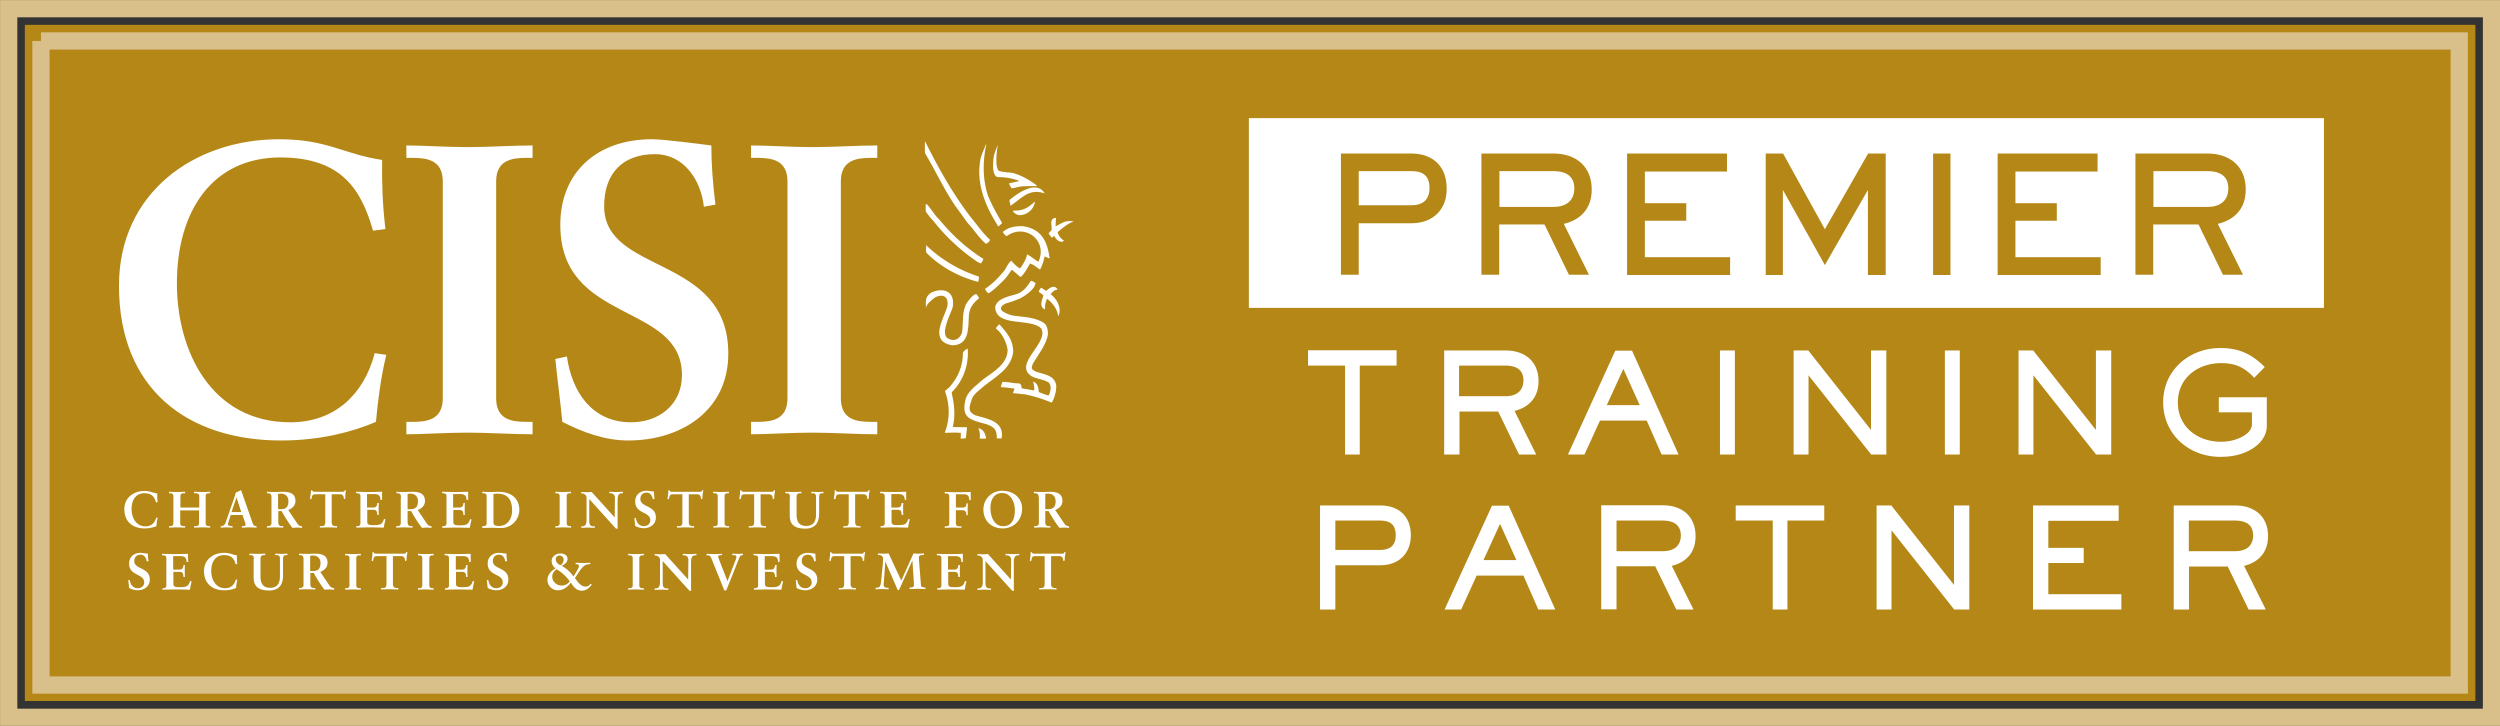 <?xml version="1.0" encoding="utf-8" standalone="no"?>
<svg id="Layer_1" xmlns="http://www.w3.org/2000/svg" viewBox="0 0 120.83 35.08">
  <rect x="0" y="0" width="120.83" height="35.08" fill="#333333" stroke="none"/>
  <style>.st0{fill:#b48717}.st2{fill:#fff}</style>
  <path class="st0" d="M1.2 1.2v32.68h118.44V1.2H1.2z" />
  <path d="M.42 1.2v33.47h120V.42H.42v.78zm1.56.78v31.13h116.88V1.98H1.98z" fill="none" stroke="#d9c08a" stroke-width=".835" />
  <path class="st2" d="M18.03 11.15c-.56-1.94-1.48-3.54-4.48-3.54-3.28 0-5 2.58-5 6.08 0 3.34 1.7 6.72 5.48 6.72 2.14 0 3.56-1.34 4.08-3.34l.56.08c-.26 1.08-.4 2.16-.5 3.24-1.16.5-2.74.9-4.58.9-4.5 0-7.84-2.46-7.84-7.48 0-4.48 3.62-7.08 7.74-7.08 2.34 0 3.1.72 4.98 1-.02 1.1.02 2.22.16 3.34l-.6.08zM19.64 20.39h.28c.72 0 1.48-.1 1.48-1.14V8.77c0-1.04-.76-1.14-1.48-1.14h-.28v-.6c.78 0 1.98.08 2.96.08 1 0 2.2-.08 3.14-.08v.6h-.28c-.72 0-1.48.1-1.48 1.14v10.48c0 1.04.76 1.14 1.48 1.14h.28v.6c-.96 0-2.16-.08-3.16-.08-.98 0-2.16.08-2.94.08v-.6zM34.02 9.99c-.14-1.3-.98-2.54-2.36-2.54-1.58 0-2.46.94-2.46 2.52 0 3.32 6 2.32 6 7.12 0 2.76-2.28 4.2-4.84 4.2-1.12 0-2.2-.4-3.18-.9-.1-1.02-.24-2.02-.34-3.04l.56-.12c.24 1.7 1.2 3.18 3.1 3.18 1.36 0 2.46-.86 2.46-2.28 0-3.54-5.88-2.44-5.88-7.26 0-2.6 1.84-4.14 4.42-4.14.56 0 2.26.22 2.88.3 0 .94.08 1.9.2 2.86l-.56.1zM36.3 20.39h.28c.72 0 1.48-.1 1.48-1.14V8.77c0-1.04-.76-1.14-1.48-1.14h-.28v-.6c.78 0 1.98.08 2.96.08 1 0 2.2-.08 3.14-.08v.6h-.28c-.72 0-1.48.1-1.48 1.14v10.48c0 1.04.76 1.14 1.48 1.14h.28v.6c-.96 0-2.16-.08-3.16-.08-.98 0-2.16.08-2.94.08v-.6zM46.43 21.2c0-.09.01-.18.01-.28-.26-.02-.53-.01-.78 0 .26-.66.25-1.34.02-2v-.03l.21-.18c.42-.47.65-1.03.65-1.66.02-.07.18-.2.23-.2.07.77-.22 1.57-.77 2.11v.06c.13.54.18 1.07.05 1.62.23 0 .46.01.69.01-.05.47-.05.47-.06.53-.09.01-.17.02-.25.02zM47.44 21.2h-.09c.02-.18.02-.35-.07-.5.24.02.35.26.38.49-.04.02-.19.01-.22.01z" />
  <path class="st2" d="M48.18 21.19c0-.43-.12-.55-.51-.69-.86-.22-1.24-.33-.98-1.28.17-.39.56-.64.86-.91.48-.35 1.15-.73 1.15-1.4-.05-.37-.27-.81-.56-1.03-.01-.06.13-.2.17-.2.36.42.66.73.66 1.34-.11.81-.83 1.17-1.41 1.64-.25.23-.55.39-.62.73-.11.32-.15.51.19.68.58.17 1.43.28 1.28 1.12h-.23z" />
  <path class="st2" d="M50.83 19.46c-.44-.18-.84-.31-1.29-.4l-.59-.06v-.01h.01c.05-.12.05-.12.07-.21-.22-.03-.44-.06-.66-.07.02-.09.02-.09.08-.25.19-.01.39.03.59.06.26.02.31-.03.34.25.2.03.4.06.59.1.06-.06-.02-.37-.04-.43.22.07.26.29.28.51.08.03.41.17.48.16.09-.19.15-.48-.01-.63-.26-.15-.57-.16-.83-.3-.9-.6.88-1.62.47-2.31-.52-.52-2.22-.03-2.22-1.05.12-.44.74-.5 1.1-.63.31-.14.44-.34.63-.62.04-.01.17.08.22.11-.03.31-.52.63-.76.75-.25.1-.46.18-.71.25-.54.29.12.52.42.58.34.04.66.06 1.01.15.47.16.64.24.64.76-.08.48-.47.98-.72 1.39-.1.24-.1.29.16.41.39.13.87.16.96.65.01.29-.07.59-.22.85.02-.01.01-.01 0-.01zM46.01 16.69c-1.08-.2-.45-1.2-.24-1.82.12-.47-.13-.71-.57-.5-.14.1-.43.33-.44.5h-.01c0-.36-.05-.51.26-.73.64-.29 1.18-.01 1.03.73-.09.3-.57 1.16-.27 1.46.31.21.61.09.73-.26.06-.47-.02-1.04.24-1.45.1-.13.28-.38.44-.41.04.05.12.13.14.2-.27.23-.44.43-.49.79-.04.65.04 1.49-.82 1.49z" />
  <path class="st2" d="M51.14 15.27c-.04-.35-.27-.61-.51-.82h-.03c-.07.19-.1.29-.09.51-.31-.15-.14-.43-.08-.69-.07-.05-.14-.11-.22-.16-.01-.07.07-.13.09-.2.11.01.19.14.27.14.17-.14.38-.31.55-.06-.16.03-.23.1-.33.21v.03c.28.21.53.64.38 1.01-.02.03-.02.03-.03.03zM47.76 14.17c-.06-.05-.15-.16-.14-.22.38-.25.66-.55.95-.91.01-.02.22-.42.31-.43.1.1.29.32.43.36.14-.21.29-.43.33-.68.15.09.29.18.44.3l.11.06c.47-1.04-.66-1.87-1.53-1.24-.06 0-.19-.17-.19-.2.28-.24.59-.28.95-.28.89.12 1.2.7 1.31 1.56-.09-.02-.17-.08-.25-.09-.03.23-.11.42-.21.63-.14-.08-.36-.28-.49-.29-.05.09-.35.64-.47.64-.23-.2-.23-.2-.39-.33h-.03c-.2.29-.2.29-.3.41-.11.12-.7.71-.83.71zM47.25 13.62c-.94-.26-1.78-.71-2.47-1.4-.06-.14.01-.27-.03-.38a6.612 6.612 0 0 0 2.57 1.53c-.02.15-.02.15-.04.26-.01-.01-.02-.01-.03-.01zM47.4 12.73c-.08-.03-.08-.03-.17-.08a9.475 9.475 0 0 1-2.14-2c-.14-.13-.23-.28-.34-.41-.02-.13-.01-.26 0-.39.12.03.45.6.64.75.59.72 1.28 1.36 2.07 1.87l.06.03c.01.05-.07.19-.11.24l-.01-.01zM47.65 11.78c-.32-.26-.59-.7-.88-1-.2-.28-.4-.55-.6-.83-.56-.82-.96-1.71-1.46-2.54-.01-.09-.01-.09-.01-.57 0 0 .01 0 .02.01.63 1.26 1.33 2.52 2.2 3.65.3.36.58.77.93 1.09 0 .06-.14.19-.2.19zM51.24 11.68a.496.496 0 0 1-.28-.27c-.08.01-.07.07-.13.08-.11-.19-.23-.18-.03-.33.11-.14-.16-.61.24-.63-.01.13-.02.26-.02.41.35-.18.48-.3.86-.24v.01c-.27.09-.54.32-.76.51.03.17.15.3.3.41-.02.06-.13.05-.18.05zM48.25 10.94c-.04-.02-.05-.08-.07-.11-.61-.97-1.02-2.06-.78-3.2.07-.23.17-.44.25-.65 0 0 .01 0 .02-.01-.17.83-.19 1.66.08 2.48.18.45.43.89.68 1.32v.02c-.04.03-.15.15-.18.15zM49.26 10.4c-.14-.03-.26-.1-.31-.22.48.01.69-.1 1.05-.42 0-.01 0-.01.02-.01-.05.38-.39.65-.76.65zM48.84 9.94c-.05-.24-.05-.24-.05-.27.38-.33 1.32-.99 1.7-.32-.73-.26-1.08.21-1.63.58 0 .01-.01.01-.02.01z" />
  <path class="st2" d="M48.89 9.1c-.03-.05-.11-.18-.12-.24.16-.03.31-.07.47-.1 0-.01 0-.01.01-.02a2.78 2.78 0 0 0-1.02-.18c-.32-.04-.23-.85-.19-1.05.05-.17.12-.33.17-.49h.01c-.03.22-.15 1.03.05 1.23.19.08.46.07.68.11.4.11.74.3 1.09.55.07.06.07.06.09.07v.01c-.58.01-.58.01-.78.02-.15.03-.38.09-.46.09zM7.54 24.28c-.07-.24-.18-.44-.56-.44-.41 0-.62.32-.62.76 0 .42.21.84.68.84.27 0 .44-.17.51-.42l.07.01c-.03.13-.05.27-.06.4-.14.06-.34.11-.57.11-.56 0-.98-.31-.98-.93 0-.56.45-.88.97-.88.29 0 .39.09.62.12 0 .14 0 .28.02.42l-.08.01zM8.71 25.29c0 .13.1.14.19.14h.05v.07c-.11 0-.27-.01-.4-.01s-.28.01-.38.01v-.07h.03c.09 0 .18-.01.18-.14v-1.31c0-.13-.09-.14-.18-.14h-.03v-.07c.1 0 .25.01.38.01s.29-.01.4-.01v.07h-.04c-.09 0-.19.01-.19.14v.55h.91v-.55c0-.13-.1-.14-.19-.14h-.06v-.07c.11 0 .27.01.4.01s.28-.01.38-.01v.07h-.04c-.09 0-.18.01-.18.14v1.31c0 .13.09.14.18.14h.04v.07c-.1 0-.25-.01-.38-.01s-.29.01-.4.01v-.07h.05c.09 0 .19-.01.19-.14v-.62h-.91v.62zM11.43 24.04l-.24.71h.47l-.23-.71zm-.36 1.11c-.03.08-.05.15-.05.19 0 .07.1.09.19.09h.03v.07c-.1 0-.2-.01-.3-.01-.09 0-.18.01-.27.01v-.07h.01c.1 0 .18-.06.22-.16l.4-1.15c.03-.09.08-.22.09-.31.08-.03.18-.08.23-.11h.02c.01 0 .01 0 .02.01.01.02.02.04.02.06l.46 1.31c.03.09.06.18.09.25s.08.1.16.1h.01v.07c-.11 0-.22-.01-.34-.01-.12 0-.25.01-.37.01v-.07h.03c.06 0 .15-.01.15-.07 0-.03-.02-.1-.05-.18l-.1-.29h-.57l-.08.26zM13.44 24.61h.12c.25 0 .38-.09.38-.39 0-.22-.14-.36-.36-.36-.07 0-.11.01-.14.01v.74zm-.32-.58c0-.18-.1-.19-.18-.19h-.04v-.07c.08 0 .23.01.39.01.15 0 .27-.01.4-.01.31 0 .59.08.59.44 0 .22-.15.36-.35.44l.43.64c.07.1.12.13.24.15v.07c-.08 0-.16-.01-.24-.01-.08 0-.16.01-.23.01-.19-.25-.36-.52-.52-.81h-.16v.53c0 .19.09.2.2.2h.04v.07c-.14 0-.29-.01-.43-.01-.12 0-.24.01-.36.01v-.07h.04c.09 0 .18-.04.18-.13v-1.27zM15.28 23.89c-.19 0-.19.04-.23.23h-.07l.03-.21c.01-.07.02-.14.02-.21h.06c.02.07.08.07.15.07h1.29c.07 0 .13 0 .13-.08l.06.01-.03.2v.2l-.07.03c0-.09-.02-.24-.18-.24h-.41v1.33c0 .19.09.21.21.21h.05v.07c-.1 0-.27-.01-.41-.01-.15 0-.32.01-.42.01v-.07h.05c.14 0 .21-.01.21-.21v-1.33h-.44zM17.21 25.43h.03c.09 0 .18-.01.18-.14v-1.31c0-.13-.09-.14-.18-.14h-.03v-.07c.15 0 .41.01.62.01.21 0 .47-.01.64-.01-.01.11 0 .27 0 .38l-.08.02c-.01-.16-.04-.29-.3-.29h-.35v.65h.3c.15 0 .18-.08.2-.22h.07c-.01.1-.01.19-.01.29 0 .09 0 .19.01.28l-.07.01c-.02-.15-.02-.25-.19-.25h-.3v.58c0 .16.14.16.3.16.3 0 .43-.02.51-.3l.07.02c-.03.13-.06.26-.08.4-.16 0-.45-.01-.67-.01-.22 0-.52.01-.66.01v-.07h-.01zM19.7 24.61h.12c.25 0 .38-.09.38-.39 0-.22-.14-.36-.36-.36-.07 0-.11.01-.14.01v.74zm-.32-.58c0-.18-.1-.19-.18-.19h-.04v-.07c.08 0 .23.01.39.01.15 0 .27-.01.4-.01.31 0 .59.08.59.44 0 .22-.15.36-.35.44l.43.64c.07.1.12.13.24.15v.07c-.08 0-.16-.01-.24-.01-.08 0-.16.01-.23.01-.19-.25-.36-.52-.52-.81h-.17v.53c0 .19.09.2.2.2h.04v.07c-.14 0-.29-.01-.43-.01-.12 0-.24.01-.36.01v-.07h.04c.09 0 .18-.04.18-.13v-1.27h.01zM21.37 25.43h.03c.09 0 .18-.01.18-.14v-1.31c0-.13-.09-.14-.18-.14h-.03v-.07c.15 0 .41.01.62.01.21 0 .47-.01.64-.01-.01.11 0 .27 0 .38l-.08.02c-.01-.16-.04-.29-.3-.29h-.35v.65h.3c.15 0 .18-.08.2-.22h.07c-.01.1-.01.19-.01.29 0 .09 0 .19.01.28l-.07.02c-.01-.15-.02-.25-.19-.25h-.3v.58c0 .16.14.16.3.16.3 0 .43-.02.51-.3l.07.02c-.03.13-.06.26-.08.4-.16 0-.45-.01-.67-.01-.22 0-.52.01-.66.01v-.08h-.01zM23.85 25.22c0 .17.08.2.26.2.42 0 .64-.35.64-.74 0-.66-.33-.82-.73-.82-.06 0-.11.01-.17.01v1.35zm-.54.21h.03c.09 0 .18-.01.18-.14v-1.31c0-.13-.09-.14-.18-.14h-.03v-.07c.07 0 .24.01.4.01.16 0 .29-.01.4-.01.61 0 .99.34.99.87 0 .5-.42.91-.93.88-.11 0-.28-.01-.45-.01-.17 0-.35.01-.41.01v-.09zM26.84 25.43h.03c.09 0 .18-.01.18-.14v-1.31c0-.13-.09-.14-.18-.14h-.03v-.07c.1 0 .25.01.37.01s.27-.01.39-.01v.07h-.03c-.09 0-.18.01-.18.14v1.31c0 .13.09.14.18.14h.03v.07c-.12 0-.27-.01-.39-.01s-.27.01-.37.01v-.07zM29.71 25.01l.01-.94c0-.2-.14-.23-.22-.23h-.05v-.07c.12 0 .23.01.35.01.1 0 .2-.01.31-.01v.07h-.04c-.1 0-.22.02-.22.32v1.14c0 .09 0 .17.01.25h-.09l-1.29-1.43v1.03c0 .22.04.29.23.29h.04v.07c-.11 0-.21-.01-.32-.01-.11 0-.23.01-.34.01v-.07h.04c.17 0 .22-.12.22-.32v-1.05c0-.14-.11-.22-.23-.22h-.03v-.07c.09 0 .19.01.29.01.07 0 .15-.01.22-.01l1.11 1.23zM31.55 24.13c-.02-.16-.12-.32-.29-.32-.2 0-.31.12-.31.31 0 .41.75.29.75.89 0 .34-.28.52-.6.52a.96.96 0 0 1-.4-.11c-.01-.13-.03-.25-.04-.38l.07-.01c.03.21.15.4.39.4.17 0 .31-.11.31-.28 0-.44-.73-.3-.73-.91 0-.32.23-.52.55-.52.07 0 .28.03.36.04 0 .12.01.24.02.36l-.08.01zM32.56 23.89c-.19 0-.19.04-.23.23h-.07l.03-.21c.01-.07.01-.14.01-.21h.06c.02.07.08.07.15.07h1.29c.07 0 .13 0 .13-.08l.06.01-.03.2c-.01.07-.01.13-.01.2l-.07.03c0-.09-.02-.24-.18-.24h-.41v1.33c0 .19.09.21.21.21h.05v.07c-.1 0-.27-.01-.41-.01-.15 0-.32.01-.42.01v-.07h.05c.14 0 .21-.01.21-.21v-1.33h-.42zM34.47 25.43h.04c.09 0 .18-.01.18-.14v-1.31c0-.13-.09-.14-.18-.14h-.04v-.07c.1 0 .25.01.37.01s.27-.01.39-.01v.07h-.03c-.09 0-.18.01-.18.14v1.31c0 .13.09.14.18.14h.04v.07c-.12 0-.27-.01-.39-.01s-.27.01-.37.01v-.07h-.01zM36.03 23.89c-.19 0-.19.04-.23.23h-.07l.03-.21c.01-.07.01-.14.01-.21h.06c.02.07.08.07.15.07h1.29c.07 0 .13 0 .13-.08l.06.01-.03.2c-.01.07-.01.13-.01.2l-.07.03c0-.09-.02-.24-.18-.24h-.41v1.33c0 .19.09.21.21.21h.05v.07c-.1 0-.27-.01-.41-.01-.15 0-.32.01-.42.01v-.07h.05c.14 0 .21-.01.21-.21v-1.33h-.42zM38.18 24.02c0-.18-.09-.18-.19-.18h-.03v-.07c.11 0 .24.01.4.01.15 0 .27-.01.37-.01v.07h-.03c-.1 0-.2 0-.2.18v.86c0 .32.12.54.47.54.33 0 .47-.21.47-.55v-.85c0-.18-.09-.18-.18-.18h-.05v-.07c.1 0 .2.01.3.01.1 0 .19-.01.29-.01v.07h-.05c-.07 0-.16 0-.16.18v.8c0 .56-.3.73-.67.73-.48 0-.75-.17-.75-.62v-.91h.01zM40.61 23.89c-.19 0-.19.04-.23.23h-.08l.03-.21c.01-.07.01-.14.01-.21h.06c.02.07.08.07.15.07h1.29c.07 0 .13 0 .13-.08l.06.01-.03.2c-.01.07-.01.13-.01.2l-.07.03c0-.09-.02-.24-.18-.24h-.41v1.33c0 .19.09.21.21.21h.05v.07c-.1 0-.27-.01-.41-.01-.15 0-.32.01-.42.01v-.07h.05c.14 0 .21-.01.21-.21v-1.33h-.41zM42.54 25.43h.04c.09 0 .18-.01.18-.14v-1.31c0-.13-.09-.14-.18-.14h-.04v-.07c.15 0 .41.01.62.01.21 0 .47-.01.64-.01-.01.11 0 .27 0 .38l-.07.02c-.01-.16-.04-.29-.3-.29h-.35v.65h.3c.15 0 .18-.08.2-.22h.08c-.01.1-.01.19-.01.29 0 .09 0 .19.01.28l-.08.01c-.01-.15-.02-.25-.19-.25h-.3v.58c0 .16.14.16.3.16.3 0 .43-.02.51-.3l.07.02c-.03.13-.06.26-.08.4-.16 0-.45-.01-.67-.01-.22 0-.52.01-.66.01v-.07h-.02zM46.2 24.53h.35c.12 0 .16-.08.16-.2h.07c-.01.09-.01.18-.01.27 0 .1 0 .2.01.3h-.07c0-.14-.04-.24-.2-.24h-.31v.64c0 .14.11.14.24.14h.03v.07c-.12 0-.29-.01-.43-.01-.13 0-.28.01-.38.01v-.07h.04c.09 0 .18-.01.18-.14v-1.31c0-.13-.09-.14-.18-.14h-.04v-.07c.15 0 .41.01.62.01.21 0 .47-.01.64-.01-.01.11 0 .27 0 .38l-.07.02c-.01-.17-.05-.29-.25-.29h-.4v.64zM48.48 25.43c.48 0 .57-.43.57-.79 0-.36-.2-.81-.61-.81-.44 0-.57.39-.57.72 0 .45.2.88.61.88zm-.04-1.71c.53 0 .96.33.96.86 0 .57-.41.96-.94.96s-.93-.36-.93-.9c-.01-.51.39-.92.91-.92zM50.52 24.61h.12c.25 0 .38-.09.38-.39 0-.22-.14-.36-.36-.36-.07 0-.11.01-.14.01v.74zm-.32-.58c0-.18-.1-.19-.18-.19h-.05v-.07c.08 0 .23.01.39.01.15 0 .27-.01.4-.01.31 0 .59.08.59.44 0 .22-.15.36-.35.44l.43.64c.07.1.12.13.24.15v.07c-.08 0-.16-.01-.24-.01-.08 0-.16.01-.23.01-.19-.25-.36-.52-.52-.81h-.16v.53c0 .19.09.2.2.2h.05v.07c-.14 0-.29-.01-.43-.01-.12 0-.24.01-.36.01v-.07h.05c.09 0 .18-.04.18-.13v-1.27h-.01zM7.09 27.13c-.02-.16-.12-.32-.29-.32-.2 0-.31.12-.31.31 0 .41.75.29.75.89 0 .34-.28.52-.6.52a.96.96 0 0 1-.4-.11c-.01-.13-.03-.25-.04-.38l.07-.01c.03.21.15.4.39.4.17 0 .31-.11.31-.28 0-.44-.73-.3-.73-.91 0-.32.23-.52.55-.52.07 0 .28.03.36.04 0 .12.01.24.03.36l-.09.01zM7.83 28.43h.03c.09 0 .18-.01.18-.14v-1.31c0-.13-.09-.14-.18-.14h-.03v-.07c.15 0 .41.01.62.01.21 0 .47-.01.64-.01-.01.11 0 .27.01.38l-.08.02c-.01-.16-.04-.29-.3-.29h-.35v.65h.3c.15 0 .18-.08.2-.22h.07c-.01.1-.01.19-.01.29 0 .09 0 .19.01.28l-.07.01c-.02-.15-.02-.25-.19-.25h-.3v.58c0 .16.14.16.3.16.3 0 .43-.02.51-.3l.07.02c-.03.13-.06.26-.08.4-.16 0-.45-.01-.67-.01-.22 0-.52.01-.66.01v-.07h-.02zM11.39 27.27c-.07-.24-.18-.44-.56-.44-.41 0-.62.32-.62.76 0 .42.21.84.68.84.27 0 .44-.17.51-.42l.07.01c-.03.13-.05.27-.06.4-.14.06-.34.11-.57.11-.56 0-.98-.31-.98-.93 0-.56.45-.88.97-.88.29 0 .39.09.62.12 0 .14 0 .28.02.42l-.08.01zM12.27 27.01c0-.18-.09-.18-.19-.18h-.03v-.07c.11 0 .24.01.4.01.15 0 .27-.01.37-.01v.07h-.03c-.1 0-.2 0-.2.18v.86c0 .32.12.54.47.54.33 0 .47-.21.47-.55v-.85c0-.18-.09-.18-.18-.18h-.05v-.07c.1 0 .2.01.3.01.1 0 .19-.01.29-.01v.07h-.05c-.07 0-.16 0-.16.18v.8c0 .56-.3.73-.67.73-.48 0-.75-.17-.75-.62v-.91h.01zM14.99 27.6h.12c.25 0 .38-.09.38-.39 0-.22-.14-.36-.36-.36-.07 0-.11.01-.14.01v.74zm-.32-.58c0-.18-.1-.19-.18-.19h-.04v-.07c.08 0 .23.01.39.01.15 0 .27-.01.4-.01.31 0 .59.08.59.44 0 .22-.15.36-.35.44l.43.64c.07.1.12.13.24.15v.07c-.08 0-.16-.01-.24-.01-.08 0-.16.01-.23.01-.19-.25-.36-.52-.52-.81H15v.53c0 .19.09.2.2.2h.04v.07c-.14 0-.29-.01-.43-.01-.12 0-.24.01-.36.01v-.07h.04c.09 0 .18-.04.18-.13v-1.27zM16.68 28.43h.03c.09 0 .18-.01.18-.14v-1.31c0-.13-.09-.14-.18-.14h-.03v-.07c.1 0 .25.01.37.01s.27-.01.39-.01v.07h-.04c-.09 0-.18.01-.18.14v1.31c0 .13.09.14.18.14h.04v.07c-.12 0-.27-.01-.39-.01s-.27.01-.37.01v-.07zM18.26 26.88c-.19 0-.19.04-.23.23h-.07l.03-.21c.01-.07.01-.14.01-.21h.06c.02.07.08.07.15.07h1.29c.07 0 .13 0 .13-.08l.06.01-.03.2c-.01.07-.01.13-.01.2l-.07.03c-.01-.09-.02-.24-.18-.24h-.41v1.33c0 .19.09.21.21.21h.05v.07c-.1 0-.27-.01-.41-.01-.15 0-.32.01-.42.01v-.07h.05c.14 0 .21-.01.21-.21v-1.33h-.42zM20.2 28.43h.03c.09 0 .18-.01.18-.14v-1.31c0-.13-.09-.14-.18-.14h-.03v-.07c.1 0 .25.01.37.01s.27-.01.39-.01v.07h-.03c-.09 0-.18.01-.18.14v1.31c0 .13.09.14.18.14h.03v.07c-.12 0-.27-.01-.39-.01s-.27.01-.37.01v-.07zM21.49 28.43h.03c.09 0 .18-.01.18-.14v-1.31c0-.13-.09-.14-.18-.14h-.03v-.07c.15 0 .41.01.62.01.21 0 .47-.01.64-.01v.38l-.07.02c-.01-.16-.04-.29-.3-.29h-.35v.65h.3c.15 0 .18-.08.2-.22h.07c-.01.1-.01.19-.01.29 0 .09 0 .19.01.28l-.07.01c-.01-.15-.02-.25-.19-.25h-.3v.58c0 .16.14.16.3.16.3 0 .43-.02.51-.3l.07.02c-.03.13-.06.26-.08.4-.16 0-.45-.01-.67-.01-.22 0-.52.01-.66.01v-.07h-.02zM24.42 27.13c-.02-.16-.12-.32-.29-.32-.2 0-.31.12-.31.31 0 .41.75.29.75.89 0 .34-.28.52-.6.52a.96.96 0 0 1-.4-.11c-.01-.13-.03-.25-.04-.38l.07-.01c.03.21.15.4.39.4.17 0 .31-.11.31-.28 0-.44-.73-.3-.73-.91 0-.32.23-.52.55-.52.07 0 .28.03.36.04 0 .12.01.24.03.36l-.09.01zM27.24 27.05c0-.11-.08-.2-.2-.2-.1 0-.18.08-.18.18 0 .14.11.23.22.29.1-.06.16-.15.16-.27zm-.55.82c0 .24.21.43.45.43.18 0 .28-.07.4-.2a2.12 2.12 0 0 0-.64-.59c-.11.09-.21.2-.21.36zm1.14-.67c.11 0 .23.01.35.01.12 0 .23-.01.35-.01v.07c-.04 0-.09 0-.13.01-.25.02-.47.47-.61.65.1.16.28.42.5.42.12 0 .19-.05.26-.14l.05.04c-.11.16-.27.3-.48.3-.26 0-.4-.19-.53-.39-.15.2-.36.37-.62.37a.5.5 0 0 1-.51-.51c0-.24.19-.44.39-.55a.43.43 0 0 1-.19-.35c0-.22.21-.37.42-.37.16 0 .35.07.35.26 0 .18-.14.26-.28.34.23.12.42.31.57.51.06-.1.26-.4.26-.5 0-.09-.09-.09-.16-.09v-.07h.01zM30.36 28.43h.04c.09 0 .18-.01.18-.14v-1.31c0-.13-.09-.14-.18-.14h-.04v-.07c.1 0 .25.01.37.01s.27-.01.39-.01v.07h-.04c-.09 0-.18.01-.18.14v1.31c0 .13.09.14.18.14h.04v.07c-.12 0-.27-.01-.39-.01s-.27.01-.37.01v-.07zM33.26 28.01l.01-.94c0-.2-.14-.23-.22-.23H33v-.07c.12 0 .23.01.35.01.1 0 .2-.01.31-.01v.07h-.04c-.1 0-.22.02-.22.32v1.14c0 .09 0 .17.01.25h-.09l-1.29-1.43v1.03c0 .22.04.29.23.29h.04v.07c-.11 0-.21-.01-.32-.01-.11 0-.23.01-.34.01v-.07h.04c.17 0 .22-.12.22-.32v-1.05c0-.14-.11-.22-.23-.22h-.03v-.07c.09 0 .19.01.29.01.07 0 .15-.01.22-.01l1.11 1.23zM34.9 26.83h-.06c-.09 0-.13.04-.13.07 0 .01.01.05.02.08l.43 1.11.4-1.04c.03-.08.03-.12.03-.14 0-.07-.07-.08-.16-.08h-.04v-.07c.09 0 .18.01.29.01.08 0 .16-.01.23-.01v.07h-.03c-.04 0-.09.01-.13.09-.02.03-.38.96-.55 1.37-.03.08-.07.16-.1.25h-.09l-.63-1.56c-.05-.12-.1-.14-.21-.14h-.02v-.07c.13 0 .26.01.38.01s.3-.01.37-.01v.06zM36.42 28.43h.04c.09 0 .18-.01.18-.14v-1.31c0-.13-.09-.14-.18-.14h-.04v-.07c.15 0 .41.01.62.01.21 0 .47-.01.64-.01-.01.11 0 .27 0 .38l-.07.02c-.01-.16-.04-.29-.3-.29h-.35v.65h.3c.15 0 .18-.08.2-.22h.08c-.01.1-.01.19-.01.29 0 .09 0 .19.01.28l-.08.01c-.01-.15-.02-.25-.19-.25h-.3v.58c0 .16.14.16.3.16.3 0 .43-.02.51-.3l.07.02c-.03.13-.06.26-.08.4-.16 0-.45-.01-.67-.01-.22 0-.52.01-.66.01v-.07h-.02zM39.35 27.13c-.02-.16-.12-.32-.29-.32-.2 0-.31.12-.31.31 0 .41.75.29.75.89 0 .34-.28.52-.6.52a.96.96 0 0 1-.4-.11c-.01-.13-.03-.25-.04-.38l.07-.01c.03.21.15.4.39.4.17 0 .31-.11.31-.28 0-.44-.73-.3-.73-.91 0-.32.23-.52.55-.52.07 0 .28.03.36.04 0 .12.01.24.02.36l-.08.01zM40.38 26.88c-.19 0-.19.04-.23.23h-.07l.03-.21c.01-.07.01-.14.01-.21h.06c.02.07.08.07.15.07h1.29c.07 0 .13 0 .13-.08l.06.01-.03.2c-.01.07-.01.13-.01.2l-.07.03c0-.09-.02-.24-.18-.24h-.41v1.33c0 .19.09.21.21.21h.05v.07c-.1 0-.27-.01-.41-.01-.15 0-.32.01-.42.01v-.07h.05c.14 0 .21-.01.21-.21v-1.33h-.42zM43.56 28.06l.59-1.31c.07 0 .16.01.25.01s.18-.01.26-.01v.07h-.02c-.07 0-.23.01-.23.11 0 .06.01.14.01.19l.09 1.14c.01.12.07.13.22.14v.07c-.12 0-.24-.01-.36-.01-.14 0-.27.01-.41.01v-.07c.13-.01.21-.01.21-.12v-.12l-.07-1.05h-.01l-.64 1.41h-.06l-.6-1.38-.08 1.1c0 .08.02.12.05.14.04.02.09.03.16.03h.03v.07c-.11 0-.23-.01-.34-.01-.1 0-.2.01-.29.01v-.07h.03c.2-.01.2-.09.23-.27l.07-.69c.02-.18.03-.34.03-.44 0-.14-.11-.19-.22-.19h-.03v-.07c.1 0 .2.01.3.01.07 0 .15-.01.22-.01l.61 1.31zM45.28 28.43h.04c.09 0 .18-.01.18-.14v-1.31c0-.13-.09-.14-.18-.14h-.04v-.07c.15 0 .41.01.62.01.21 0 .47-.01.64-.01-.01.11 0 .27 0 .38l-.07.02c-.01-.16-.04-.29-.3-.29h-.35v.65h.3c.15 0 .18-.08.2-.22h.08c-.01.1-.01.19-.01.29 0 .09 0 .19.01.28l-.08.01c-.01-.15-.02-.25-.19-.25h-.3v.58c0 .16.14.16.3.16.3 0 .43-.02.51-.3l.07.02c-.03.13-.06.26-.08.4-.16 0-.45-.01-.67-.01-.22 0-.52.01-.66.01v-.07h-.02zM48.86 28.01l.01-.94c0-.2-.14-.23-.22-.23h-.05v-.07c.12 0 .23.01.35.01.1 0 .2-.01.31-.01v.07h-.04c-.1 0-.22.02-.22.32v1.14c0 .09 0 .17.01.25h-.09l-1.29-1.43v1.03c0 .22.04.29.23.29h.04v.07c-.11 0-.21-.01-.32-.01-.11 0-.23.01-.34.01v-.07h.04c.17 0 .22-.12.22-.32v-1.05c0-.14-.11-.22-.23-.22h-.03v-.07c.09 0 .19.01.29.01.07 0 .15-.01.22-.01l1.11 1.23zM50.07 26.88c-.19 0-.19.04-.23.23h-.07l.03-.21c.01-.07.01-.14.01-.21h.06c.02.07.08.07.15.07h1.29c.07 0 .13 0 .13-.08l.06.01-.03.2c-.01.07-.01.13-.01.2l-.07.03c0-.09-.02-.24-.18-.24h-.41v1.33c0 .19.09.21.21.21h.05v.07c-.1 0-.27-.01-.41-.01-.15 0-.32.01-.42.01v-.07h.05c.14 0 .21-.01.21-.21v-1.33h-.42zM65.72 17.67v4.3h-.71v-4.3h-1.79v-.74h4.28v.74h-1.78zM73.2 19.86l1.05 2.11h-.83l-1.01-2.08h-1.87v2.08h-.74v-5.03h2.98c.92 0 1.58.53 1.58 1.48 0 .76-.43 1.26-1.16 1.44zm-.43-2.19h-2.25v1.48h2.25c.5 0 .86-.24.86-.77s-.38-.71-.86-.71zM80.31 21.97l-.72-1.64h-2.26l-.75 1.64h-.8l2.29-5.02h.81l2.25 5.02h-.82zm-1.85-4.14l-.8 1.75h1.59l-.79-1.75zM83.13 21.97v-5.03h.72v5.03h-.72zM90.44 21.97l-3.03-3.83v3.83h-.72v-5.03h.71l3.03 3.84v-3.84h.74v5.03h-.73zM94 21.97v-5.03h.72v5.03H94zM101.31 21.97l-3.03-3.83v3.83h-.72v-5.03h.71l3.03 3.84v-3.84h.74v5.03h-.73zM108.21 21.97c-.29.08-.59.11-.9.11-1.52 0-2.76-1.09-2.76-2.64s1.26-2.62 2.77-2.62c.93 0 1.54.32 2.14.92l-.51.52c-.46-.5-.91-.71-1.59-.71-1.13 0-2.1.71-2.1 1.9s.96 1.9 2.08 1.9c.2 0 .39-.02.58-.07.35-.09.92-.34.92-.78v-.57h-1.6v-.73h2.32v1.34c.02.77-.7 1.25-1.35 1.43z" />
  <g>
    <path class="st2" d="M66.72 27.32h-2.18v2.14h-.74v-5.03h2.92c.89 0 1.47.53 1.47 1.44 0 .88-.59 1.45-1.47 1.45zm0-2.16h-2.18v1.42h2.18c.47 0 .74-.23.74-.71 0-.5-.26-.71-.74-.71zM74.35 29.46l-.72-1.64h-2.26l-.75 1.64h-.8l2.29-5.02h.81l2.25 5.02h-.82zm-1.85-4.14l-.8 1.75h1.59l-.79-1.75zM80.8 27.35l1.05 2.11h-.83L80 27.37h-1.87v2.08h-.74v-5.03h2.98c.92 0 1.58.53 1.58 1.48.01.77-.42 1.27-1.15 1.45zm-.42-2.19h-2.25v1.48h2.25c.5 0 .86-.24.86-.77-.01-.53-.39-.71-.86-.71zM86.39 25.16v4.3h-.71v-4.3h-1.79v-.73h4.28v.73h-1.78zM94.45 29.46l-3.03-3.83v3.83h-.72v-5.03h.71l3.03 3.84v-3.84h.74v5.03h-.73zM98.26 29.46v-5.03h4.14v.74H99v1.31h1.71v.73H99v1.51h3.53v.74h-4.27zM108.46 27.35l1.05 2.11h-.83l-1.01-2.08h-1.87v2.08h-.74v-5.03h2.98c.92 0 1.58.53 1.58 1.48 0 .76-.43 1.26-1.16 1.44zm-.42-2.19h-2.25v1.48h2.25c.5 0 .86-.24.86-.77-.01-.53-.38-.71-.86-.71z" />
  </g>
  <path class="st2" d="M60.36 5.71v9.17h51.96V5.71H60.36z" />
  <g>
    <path class="st0" d="M68.22 10.79h-2.55v2.49h-.86V7.42h3.4c1.04 0 1.71.62 1.71 1.68.02 1.03-.67 1.69-1.7 1.69zm0-2.52h-2.55v1.65h2.55c.55 0 .87-.27.87-.83 0-.58-.3-.82-.87-.82zM75.58 10.82l1.22 2.46h-.97l-1.18-2.43h-2.19v2.43h-.86V7.42h3.48c1.07 0 1.85.61 1.85 1.73.01.89-.5 1.47-1.35 1.67zm-.49-2.55h-2.62V10h2.62c.58 0 1-.28 1-.9 0-.61-.44-.83-1-.83zM78.64 13.28V7.42h4.83v.87H79.5v1.53h2v.85h-2v1.76h4.12v.86h-4.98zM90.28 13.28v-4.1l-2.08 3.63-2.03-3.63v4.11h-.83V7.42h.84l2.02 3.66 2.09-3.66h.85v5.87h-.86zM93.43 13.28V7.42h.84v5.87h-.84zM96.55 13.28V7.42h4.83v.87h-3.97v1.53h2v.85h-2v1.76h4.12v.86h-4.98zM107.19 10.82l1.22 2.46h-.97l-1.18-2.43h-2.19v2.43h-.86V7.42h3.48c1.07 0 1.85.61 1.85 1.73.01.89-.5 1.47-1.35 1.67zm-.49-2.55h-2.62V10h2.62c.58 0 1-.28 1-.9 0-.61-.44-.83-1-.83z" />
  </g>
</svg>